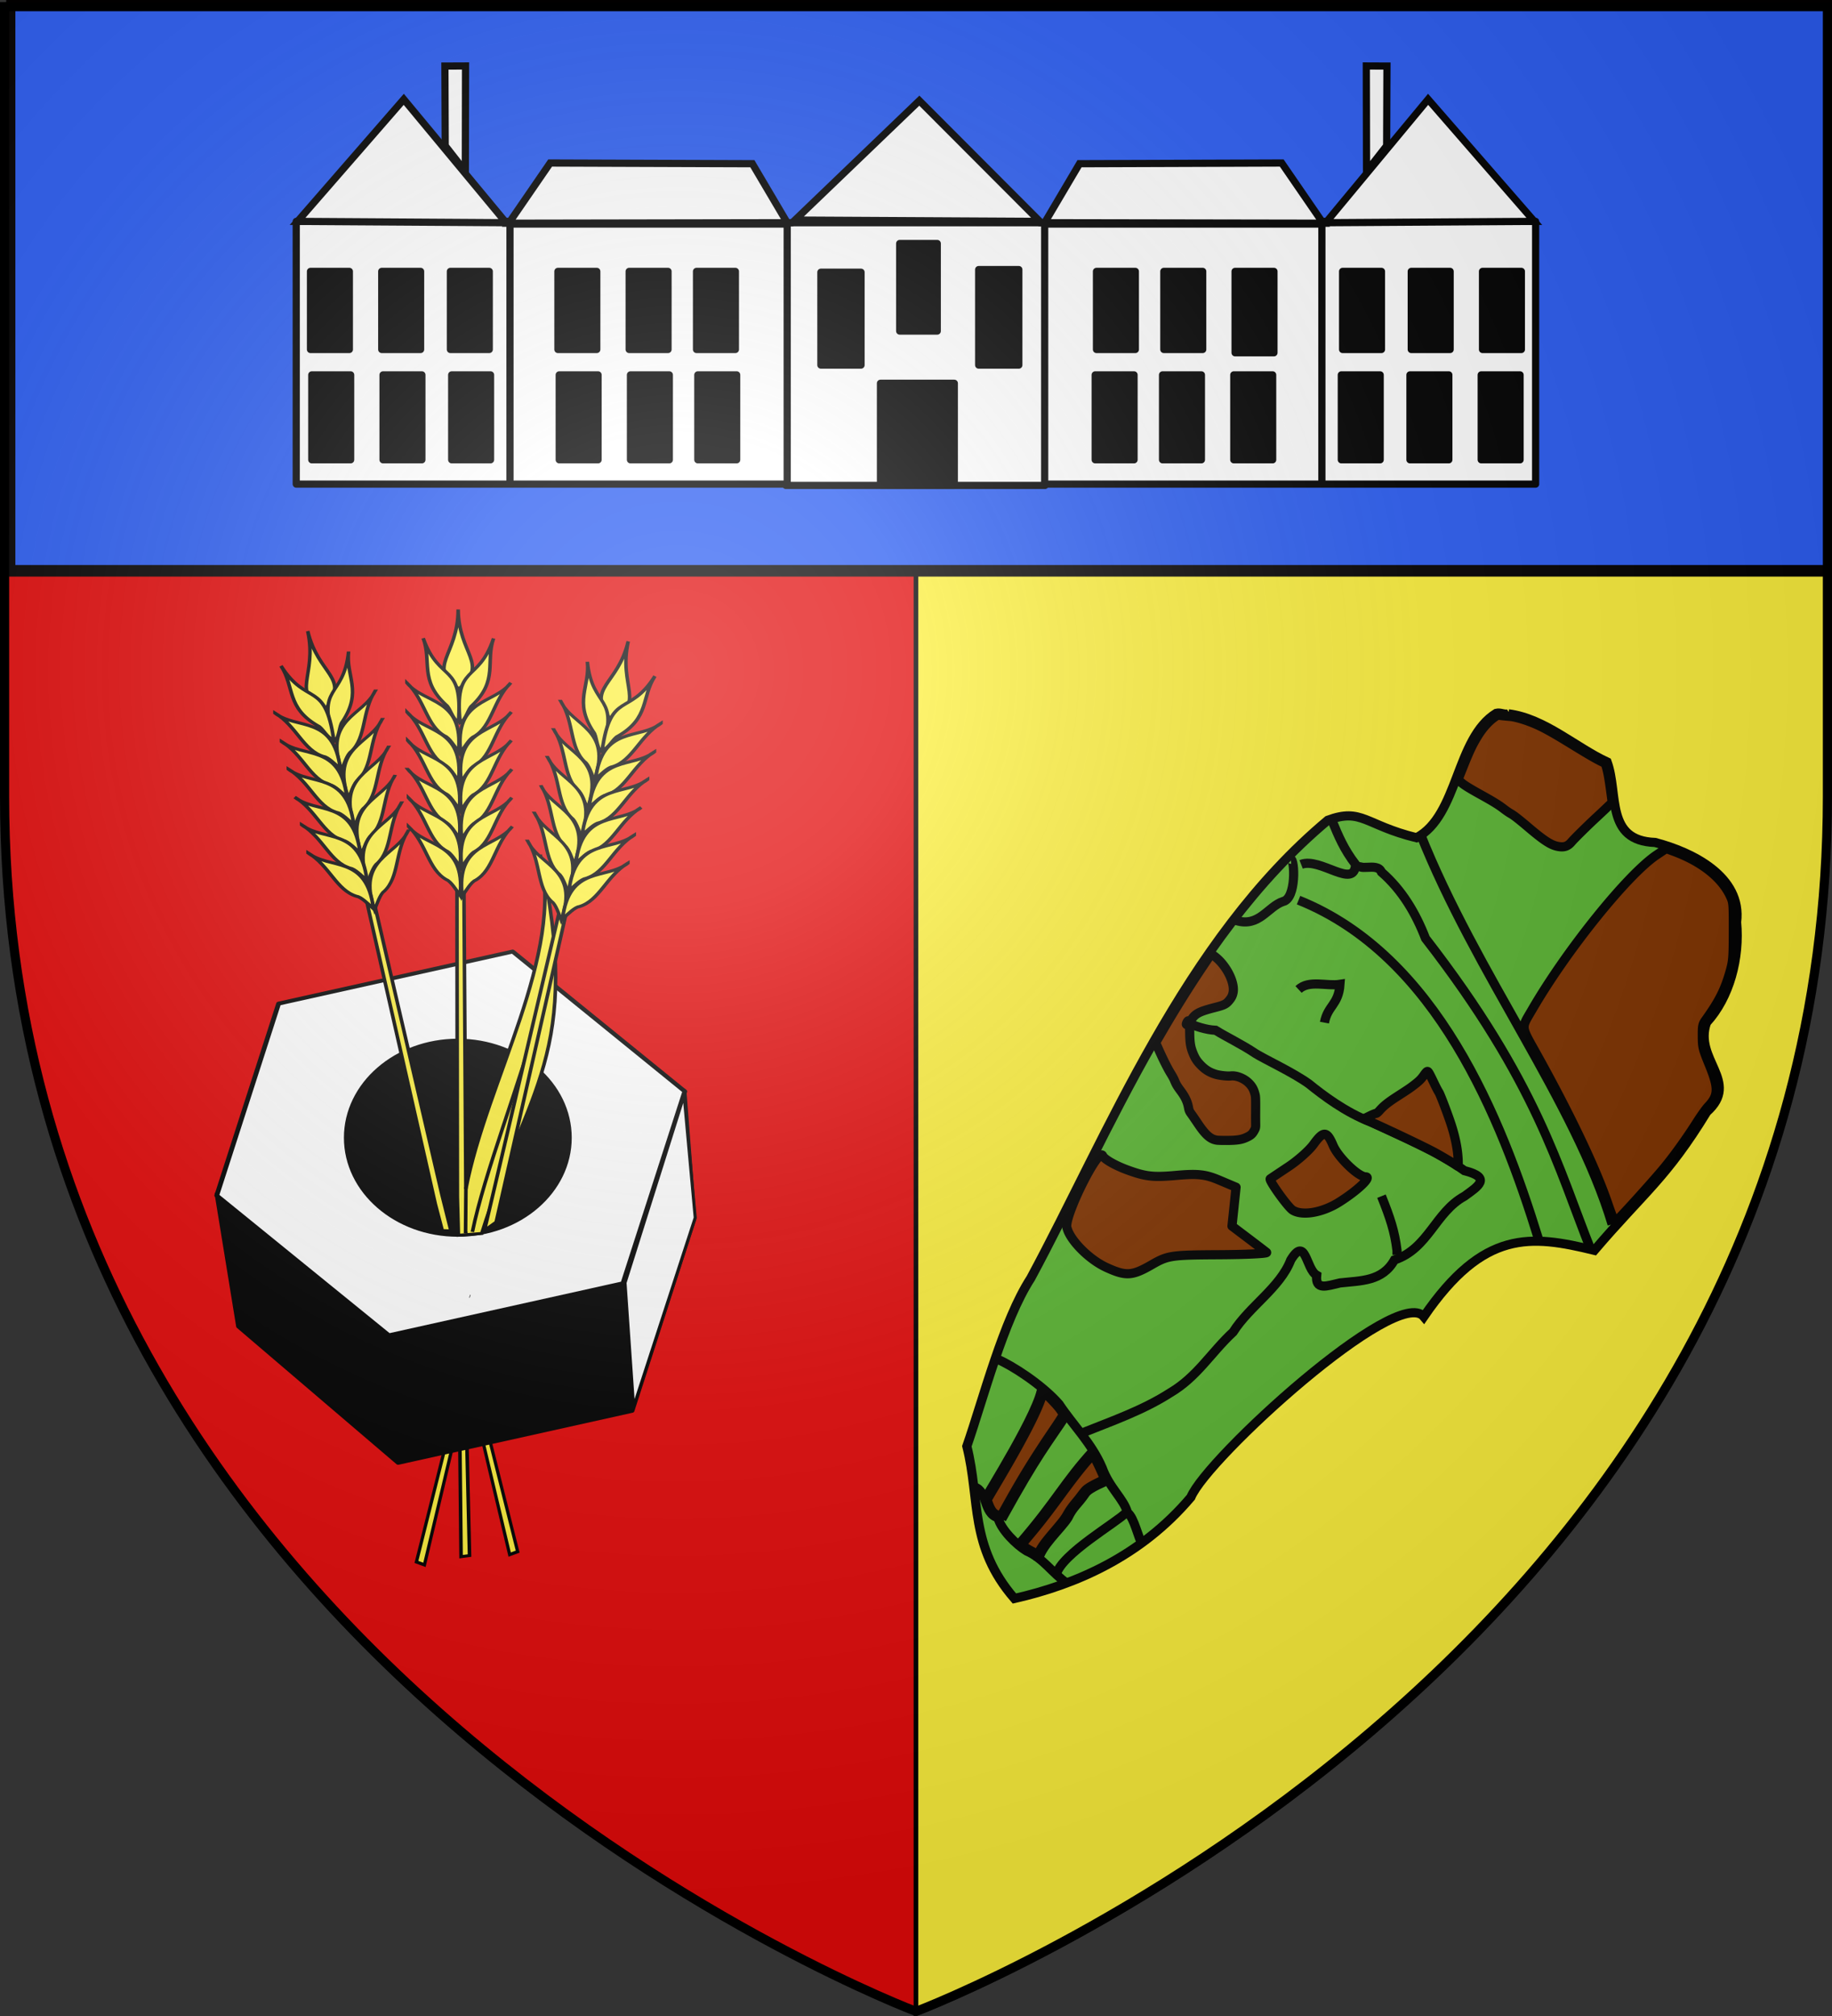 <svg xmlns="http://www.w3.org/2000/svg" xmlns:xlink="http://www.w3.org/1999/xlink" width="600" height="660" version="1.0"><rect width="100%" height="100%" fill="#333333" stroke="none"/><desc>Flag of Canton of Valais (Wallis)</desc><defs><radialGradient xlink:href="#a" id="b" cx="221.445" cy="226.331" r="300" fx="221.445" fy="226.331" gradientTransform="matrix(1.353 0 0 1.349 -77.63 -85.747)" gradientUnits="userSpaceOnUse"/><linearGradient id="a"><stop offset="0" style="stop-color:white;stop-opacity:.314"/><stop offset=".19" style="stop-color:white;stop-opacity:.251"/><stop offset=".6" style="stop-color:#6b6b6b;stop-opacity:.125"/><stop offset="1" style="stop-color:black;stop-opacity:.125"/></linearGradient></defs><g style="display:inline"><path d="M300 658.5V.59L1.5 2.175v258.552C1.5 546.18 300 658.5 300 658.5z" style="fill:#e20909;fill-opacity:1;fill-rule:evenodd;stroke:#000;stroke-width:1.5;stroke-linecap:butt;stroke-linejoin:miter;stroke-miterlimit:4;stroke-opacity:1;stroke-dasharray:none"/><path d="M300 659.25V1.34l298.5 1.586v258.552C598.5 546.93 300 659.25 300 659.25z" style="fill:#fcef3c;fill-opacity:1;fill-rule:evenodd;stroke:#000;stroke-width:1.5;stroke-linecap:butt;stroke-linejoin:miter;stroke-miterlimit:4;stroke-opacity:1;stroke-dasharray:none;display:inline"/><g style="fill:#2b5df2"><path d="M1.496 393.858h597.008v147.008H1.496z" style="fill:#2b5df2;fill-opacity:1;fill-rule:nonzero;stroke:#020000;stroke-width:3;stroke-linecap:butt;stroke-miterlimit:4;stroke-opacity:1;stroke-dasharray:none" transform="matrix(1 0 0 1.261 2.035 -495.157)"/></g><path d="M257.393 72.914h84.852v86.005h-84.852z" style="fill:#fff;stroke:#000;stroke-width:2.356;stroke-linecap:round;stroke-linejoin:round;stroke-miterlimit:4;stroke-dashoffset:0;stroke-opacity:1"/><path d="M167.026 73.348h90.791v85.136h-90.791zM97.023 72.48h70.003v86.004H97.023z" style="fill:#fff;stroke:#000;stroke-width:2.356;stroke-linecap:round;stroke-linejoin:round;stroke-miterlimit:4;stroke-dashoffset:0;stroke-opacity:1"/><path d="m97.448 72.48 34.789-39.962 33.516 40.396zM166.63 73.073l13.548-19.706 66.227.232 11.412 19.315zM260.363 72.045l40.729-39.093 39.456 39.527z" style="fill:#fff;stroke:#000;stroke-width:2.356;stroke-linecap:butt;stroke-linejoin:miter;stroke-miterlimit:4;stroke-opacity:1;stroke-dasharray:none"/><path d="M268.848 89.12H282v30.407h-13.152zM294.657 79.718h12.304v28.668h-12.304zM320.523 88.252h13.152v31.275h-13.152zM288.364 125.472h24.183v33.447h-24.183zM182.724 88.843h12.727v25.578h-12.727zM183.148 122.724h12.728v27.8h-12.728z" style="fill:#000;stroke:#000;stroke-width:2.356;stroke-linecap:round;stroke-linejoin:round;stroke-miterlimit:4;stroke-dashoffset:0;stroke-opacity:1"/><path d="M206.058 88.843h12.728v25.578h-12.728zM206.482 122.724h12.728v27.8h-12.728zM228.12 88.843h12.727v25.578h-12.728zM228.544 122.724h12.727v27.8h-12.727zM147.51 88.843h12.728v25.578H147.51zM147.934 122.724h12.728v27.8h-12.728zM125.024 88.843h12.728v25.578h-12.728zM125.449 122.724h12.727v27.8H125.45zM101.69 88.843h12.728v25.578H101.69zM102.114 122.724h12.728v27.8h-12.728z" style="fill:#000;stroke:#000;stroke-width:2.356;stroke-linecap:round;stroke-linejoin:round;stroke-miterlimit:4;stroke-opacity:1;stroke-dasharray:none;stroke-dashoffset:0"/><path d="m145.813 47.72-.099-26.09 6.76-.029-.07 34.546z" style="fill:#fff;stroke:#000;stroke-width:2.356;stroke-linecap:butt;stroke-linejoin:miter;stroke-miterlimit:4;stroke-opacity:1;stroke-dasharray:none"/><path d="M-432.93 73.348h90.79v85.136h-90.79zM-502.933 72.48h70.002v86.004h-70.002z" style="fill:#fff;stroke:#000;stroke-width:2.356;stroke-linecap:round;stroke-linejoin:round;stroke-miterlimit:4;stroke-dashoffset:0;stroke-opacity:1" transform="scale(-1 1)"/><path d="m502.509 72.48-34.79-39.962-33.516 40.396zM433.326 73.073l-13.548-19.706-66.226.232-11.413 19.315z" style="fill:#fff;stroke:#000;stroke-width:2.356;stroke-linecap:butt;stroke-linejoin:miter;stroke-miterlimit:4;stroke-opacity:1;stroke-dasharray:none"/><path d="M-417.233 88.843h12.728v26.65h-12.728zM-416.809 122.724h12.728v27.8h-12.728z" style="fill:#000;stroke:#000;stroke-width:2.356;stroke-linecap:round;stroke-linejoin:round;stroke-miterlimit:4;stroke-dashoffset:0;stroke-opacity:1" transform="scale(-1 1)"/><path d="M393.899 88.843H381.17v25.578h12.728zM393.474 122.724h-12.727v27.8h12.727zM371.837 88.843H359.11v25.578h12.728zM371.413 122.724h-12.728v27.8h12.728zM452.446 88.843H439.72v25.578h12.727zM452.022 122.724h-12.728v27.8h12.728zM474.932 88.843h-12.728v25.578h12.728zM474.508 122.724H461.78v27.8h12.728zM498.266 88.843H485.54v25.578h12.727zM497.842 122.724h-12.728v27.8h12.728z" style="fill:#000;stroke:#000;stroke-width:2.356;stroke-linecap:round;stroke-linejoin:round;stroke-miterlimit:4;stroke-opacity:1;stroke-dasharray:none;stroke-dashoffset:0"/><path d="m454.143 47.72.1-26.09-6.76-.029.07 34.546z" style="fill:#fff;stroke:#000;stroke-width:2.356;stroke-linecap:butt;stroke-linejoin:miter;stroke-miterlimit:4;stroke-opacity:1;stroke-dasharray:none"/><path d="m152.364 435.397-3.202-1.468 5.48 23.152 12.28 51.867 2.622-.97-13.011-51.914-3.794-15.138z" style="fill:#fcef3c;fill-opacity:1;fill-rule:evenodd;stroke:#000;stroke-width:1.063;stroke-linecap:butt;stroke-linejoin:miter;stroke-miterlimit:4;stroke-opacity:1;stroke-dasharray:none;display:inline"/><path d="m153.564 438.762 3.203-1.468-6.319 26.69-11.44 48.329-2.623-.971 13.177-52.577 3.628-14.474zM153.564 438.762" style="fill:#fcef3c;fill-opacity:1;fill-rule:evenodd;stroke:#000;stroke-width:1.063;stroke-linecap:butt;stroke-linejoin:miter;stroke-miterlimit:4;stroke-opacity:1;stroke-dasharray:none;display:inline"/><g style="stroke:#000;stroke-width:2.077;stroke-miterlimit:4;stroke-opacity:1;stroke-dasharray:none;display:inline"><path d="m928.33 673.237-4.982-4.586.265 30.225 1.185 135.278 4.93-.795-2.64-134.503-.272-13.862zM928.33 673.237" style="fill:#fcef3c;fill-opacity:1;fill-rule:evenodd;stroke:#000;stroke-width:2.077;stroke-linecap:butt;stroke-linejoin:miter;stroke-miterlimit:4;stroke-opacity:1;stroke-dasharray:none" transform="matrix(.562 0 0 .466 -368.73 120.915)"/></g></g><path d="M494.032 233.695c11.85 1.53 21.963 10.974 32.322 15.77 3.78 10.477-.663 25.762 15.721 26.345 12.054 3.147 28.57 11.144 26.678 26.091 1.094 11.69-2.28 24.63-9.845 32.853-4.324 12.143 11.208 19.327.069 29.25-13.266 21.7-20.42 26.148-36.813 45.33-20.853-5.088-36.253-6.88-55.852 21.713-8.72-10.529-71.078 46.37-76.282 59.104-16.424 19.462-37.917 28.657-57.806 33.171-14.877-17.24-11.12-32.057-15.575-49.844 5.43-15.642 11.967-41.215 20.933-55.004 25.25-46.776 50.14-110.549 97.294-149.943 11.152-4.12 12.207 1.604 29.042 5.733 13.725-7.198 12.898-32.661 26.136-40.743 1.358-.347 2.63.58 3.977.174z" style="fill:#5ab532;stroke:#000;stroke-width:3;stroke-linecap:butt;stroke-linejoin:miter;stroke-opacity:1;stroke-miterlimit:4;stroke-dasharray:none"/><path d="M326.833 445.071c4.314 1.793 14.271 8.055 20.01 14.596 4.64 6.98 10.667 12.764 14.128 20.867 2.394 6.638 7.088 10.161 8.298 14.666 2.287 1.709 3.408 8.265 5.093 10.861M349.749 518.593c-5.405-3.812-7.88-8.34-13.58-10.86-3.296-2-8.294-6.886-9.336-10.862-4.872-1.395-3.321-8.715-7.638-10.026" style="fill:none;stroke:#000;stroke-width:3;stroke-linecap:butt;stroke-linejoin:miter;stroke-opacity:1;stroke-miterlimit:4;stroke-dasharray:none"/><path d="M334.048 505.226c12.185-14.127 14.4-19.774 24.188-30.495M339.989 511.074c.845-4.899 7.289-10.284 9.788-14.192 1.793-3.732 3.089-4.115 5.813-8.09 1.374-1.828 6.473-3.667 7.738-4.453M345.951 515.45c1.642-6.667 19.932-17.122 22.924-20.3M328.106 497.289c11.807-21.413 15.105-24.957 21.219-34.255M353.993 469.3c10.107-4.059 20.27-7.542 29.295-13.348 8.839-5.21 13.36-13.2 20.573-19.868 5.354-8.469 15.39-14.512 18.878-23.596 4.961-8.117 4.907 3.001 8.487 5.012-.49 5.03 3.22 3.524 7.639 2.507 6.778-.759 13.883-.443 17.823-7.52 11.155-3.722 13.379-15.672 22.927-20.859 4.386-3.191 9.138-6.055-.012-8.382-9.48-6.72-20.097-10.967-30.554-15.874-8.47-3.23-15.864-8.9-20.369-12.532-5.122-3.712-14.496-8.058-17.499-9.95-4.471-3.013-9.917-5.614-13.055-7.596-3.315-.184-6.456-1.264-9.336-2.506M404.916 301.369c7.447 2.263 10.286-4.553 15.297-6.24 4.401-.933 3.857-13.958 2.526-13.812M425.285 294.685c45.247 18.144 66.373 71.449 78.507 110.701" style="fill:none;stroke:#000;stroke-width:3;stroke-linecap:butt;stroke-linejoin:miter;stroke-opacity:1;stroke-miterlimit:4;stroke-dasharray:none"/><path d="M521.19 409.563c-10.787-26.968-17.73-55.178-54.318-102.346-3.145-8.124-7.596-15.779-14.428-21.722-1.387-3.55-8.302.519-7.638-3.342M426.134 282.988c6.237-2.433 17.494 8.323 17.823 0-3.77-4.876-5.639-9.355-7.639-14.203M452.444 391.6c2.802 7.004 4.34 11.525 5.093 17.808v1.409M433.772 334.788c1.036-5.578 4.632-5.832 5.093-12.532-4.36.687-10.124-1.531-13.58 1.67" style="fill:none;stroke:#000;stroke-width:3;stroke-linecap:butt;stroke-linejoin:miter;stroke-opacity:1;stroke-miterlimit:4;stroke-dasharray:none"/><path d="M465.175 272.963c18.317 46.028 50.76 87.723 62.805 127.828" style="fill:none;stroke:#000;stroke-width:3;stroke-linecap:butt;stroke-linejoin:miter;stroke-opacity:1;display:inline;stroke-miterlimit:4;stroke-dasharray:none"/><path d="M526.57 393.991c-3.964-11.597-12.273-29.042-23.14-48.585-5.45-9.798-5.312-8.549-1.642-14.876 11.323-19.521 31.286-44.302 40.818-50.668l3.089-2.063 2.515.93c8.984 3.325 15.517 8.448 18.38 14.413 1.087 2.265 1.103 2.433 1.092 11.697-.01 8.394-.113 9.764-.956 12.815-1.717 6.208-3.564 9.924-8.044 16.186-1.078 1.507-1.172 1.948-1.153 5.431.02 3.591.14 4.087 2.31 9.41 3.082 7.567 3.006 9.972-.431 13.597-.654.69-2.208 2.852-3.454 4.806-3.474 5.449-7.21 10.682-10.623 14.879-3.532 4.342-16.013 18.12-16.414 18.12-.147 0-1.203-2.741-2.348-6.092M327.473 496.572c0-.105-.402-.372-.893-.594-1.33-.6-2.068-1.59-2.91-3.899l-.387-1.065.493-.855c.272-.47 1.576-2.682 2.899-4.916 8.019-13.545 12.849-22.84 14.468-27.844.262-.81.524-1.526.583-1.591.202-.225 4.377 4.05 5.458 5.588.567.807 1.06 1.545 1.098 1.64.037.095-1.276 2.156-2.919 4.58-6.854 10.12-10.455 15.965-16.156 26.23-.89 1.604-1.645 2.917-1.677 2.917-.031 0-.057-.086-.057-.19M339.171 508.566a18 18 0 0 0-1.57-.9 22 22 0 0 1-1.98-1.187l-1.081-.733 2.132-2.535c3.667-4.358 6.194-7.602 10.604-13.611 4.2-5.724 6.768-9.003 9.454-12.075l1.125-1.287.258.33c.362.464 1.66 3.069 2.703 5.426l.953 2.146c.038.084-.806.57-1.876 1.08-2.062.984-3.565 1.869-4.262 2.512-.234.215-.872.99-1.42 1.72a55 55 0 0 1-1.685 2.142c-1.31 1.539-2.105 2.646-2.922 4.066-.908 1.58-1.508 2.368-4.268 5.608-3.082 3.617-4.065 4.95-5.003 6.783l-.491.961zM398.556 373.274c-2.13-.314-3.718-1.7-6.235-5.447-.956-1.422-1.99-2.925-2.3-3.34-.414-.556-.607-1.005-.73-1.699-.37-2.077-1.091-3.63-2.668-5.743-1.095-1.466-1.477-2.122-1.997-3.426-.172-.43-.707-1.414-1.19-2.186-.978-1.565-2.49-4.57-3.97-7.886l-.98-2.2 1.87-3.218c4.416-7.596 8.848-14.696 13.471-21.584l2.848-4.24.665.45c3.974 2.691 7.171 8.665 6.513 12.168-.203 1.084-.58 1.804-1.477 2.827-.88 1.003-1.647 1.366-4.33 2.05-4.306 1.098-5.82 1.725-6.972 2.89-.394.398-.803.957-.907 1.242-.193.526-.239.537-.993.258-.17-.062-.637.763-.637 1.124 0 .075.24.23.534.346l.533.21.041 2.649c.045 2.934.305 4.414 1.123 6.393.706 1.708 1.354 2.664 2.72 4.019 1.389 1.376 2.784 2.203 4.676 2.774 1.274.384 3.84.664 4.937.539 1.817-.208 4.284.757 5.852 2.287 1.06 1.035 1.617 2.008 2.046 3.58.252.92.263 1.224.23 6.467-.006.934.001 2.363.014 3.175.023 1.422.005 1.512-.488 2.408-.616 1.118-1.102 1.545-2.488 2.186-1.627.752-3.031.98-6.227 1.007-1.526.013-3.094-.023-3.484-.08M476.983 381.49c-.782-.575-4.791-2.95-7.117-4.217-3.433-1.87-17.73-8.648-22.272-10.561l-.966-.407 1.827-.901c1.004-.496 1.987-.902 2.183-.902.253 0 .611-.29 1.24-1.004 1.293-1.47 2.8-2.667 5.756-4.572 3.74-2.41 4.276-2.775 5.705-3.89 1.56-1.217 2.18-1.848 3.025-3.072.358-.52.772-1.018.92-1.108.443-.27.56-.084 2.56 4.082.535 1.116 1.168 2.313 1.405 2.658.44.641 3.057 7.533 4.099 10.793 1.101 3.445 1.816 6.74 2.09 9.627.18 1.908.201 3.768.042 3.762-.062-.002-.285-.132-.497-.288M510.386 277.132c-2.361-.407-4.564-1.814-9.848-6.291-3.176-2.691-4.771-3.929-5.8-4.5-.491-.273-1.493-.962-2.228-1.53-1.624-1.258-3.436-2.38-7.32-4.534-4.188-2.323-5.785-3.323-6.79-4.254l-.878-.812 1.475-3.693c2.282-5.714 3.144-7.547 4.919-10.458 1.633-2.679 3.551-4.837 5.57-6.266l.95-.674 1.45.167c.798.092 1.931.201 2.519.243 2.318.165 6.802 1.625 10.334 3.364 2.262 1.114 5.253 2.832 9.827 5.645 5.33 3.278 7.867 4.759 9.71 5.67l1.49.735.318 1.083c.502 1.708.899 3.891 1.44 7.928l.501 3.745-1.966 1.871a329 329 0 0 1-3.241 3.044c-2.643 2.431-7.26 6.983-8.109 7.996-1.209 1.442-2.383 1.855-4.323 1.52M362.371 414.941c-5.724-2.614-12.04-9.006-12.96-13.115-.853-3.816 10.503-26.503 11.738-23.449.435 1.075 4.012 3.14 7.95 4.59 6.049 2.228 8.519 2.514 15.94 1.852 7.271-.648 9.729-.384 14.283 1.538l5.501 2.321-.667 6.361-.667 6.361 5.247 3.968c2.886 2.182 5.62 4.272 6.076 4.644s-6.575.714-15.625.76c-15.6.081-16.74.25-21.94 3.25-6.459 3.726-8.46 3.85-14.876.92M423.357 396.17c-1.576-.987-7.905-9.827-7.333-10.242.198-.144 2.89-1.943 5.981-4 3.092-2.056 6.775-5.332 8.184-7.28 3.266-4.517 4.379-4.455 6.42.353 1.665 3.923 8.258 10.283 10.66 10.283 2.067 0-2.536 4.39-8.66 8.258-5.503 3.476-12.084 4.61-15.252 2.628" style="fill:#803300;fill-opacity:1;fill-rule:nonzero;stroke:#000;stroke-width:3;stroke-linecap:round;stroke-linejoin:round;stroke-miterlimit:4;stroke-opacity:1;stroke-dasharray:none;stroke-dashoffset:0"/><g style="display:inline"><path d="m-426.777 311.898-20.281 71.933-76.625 19.509-52.295-51.152-7.05-49.62 153.006-38.69z" style="fill:#000;fill-opacity:1;fill-rule:nonzero;stroke:#000;stroke-width:1.513;stroke-linecap:round;stroke-linejoin:round;stroke-miterlimit:4;stroke-opacity:1;stroke-dashoffset:0" transform="matrix(1 0 0 .873 654.08 126.769)"/><path d="m-383.535 345.956-84.785 55.98-90.872-45.437-6.088-101.416 84.785-55.98 90.873 45.437z" style="fill:#fff;fill-opacity:1;fill-rule:nonzero;stroke:#000;stroke-width:2;stroke-linecap:round;stroke-linejoin:round;stroke-miterlimit:4;stroke-opacity:1;stroke-dasharray:none;stroke-dashoffset:0" transform="matrix(.583 -.426 .521 .477 267.643 28.896)"/><path d="m-526.593 355.557 3.037 47.659M-449.936 335.788l2.669 48.149" style="fill:none;stroke:#000;stroke-width:.806px;stroke-linecap:butt;stroke-linejoin:miter;stroke-opacity:1" transform="matrix(1 0 0 .873 654.08 126.769)"/><path d="M-427.19 261.304c0 22.761-19.823 41.212-44.274 41.212-24.452 0-44.273-18.45-44.273-41.212 0-22.76 19.821-41.212 44.273-41.212 24.451 0 44.273 18.452 44.273 41.212" style="fill:#000;fill-opacity:1;fill-rule:nonzero;stroke:#000;stroke-width:2;stroke-linecap:round;stroke-linejoin:round;stroke-miterlimit:4;stroke-opacity:1;stroke-dasharray:none;stroke-dashoffset:0" transform="matrix(.824 0 0 .768 538.428 171.79)"/><path d="m224.047 358.56 3.646 40.098-20.19 61.97-2.804-40.659z" style="fill:#fff;stroke:#000;stroke-width:1px;stroke-linecap:butt;stroke-linejoin:miter;stroke-opacity:1"/></g><path d="M341.262 453.844c-.306 7.472-18.613 36.418-18.574 36.786" style="fill:none;stroke:#000;stroke-width:3;stroke-linecap:butt;stroke-linejoin:miter;stroke-opacity:1;stroke-miterlimit:4;stroke-dasharray:none"/><g style="display:inline"><g style="stroke:#000;stroke-width:1.578;stroke-miterlimit:4;stroke-opacity:1;stroke-dasharray:none"><g style="stroke:#000;stroke-width:2.077;stroke-miterlimit:4;stroke-opacity:1;stroke-dasharray:none"><path d="M936.307 638.138c26-101.101 59.296-126.406 34.092-266.152 14.25 70.984-31.14 158.288-43.341 234.904l-1.128-212.422-4.058-.063.229 218.092.597 26.891z" style="fill:#fcef3c;fill-opacity:1;fill-rule:evenodd;stroke:#000;stroke-width:2.077;stroke-linecap:butt;stroke-linejoin:miter;stroke-miterlimit:4;stroke-opacity:1;stroke-dasharray:none" transform="matrix(.562 0 0 .466 -368.43 106.446)"/><g style="fill:#fcef3c;fill-opacity:1;stroke:#000;stroke-width:1.872;stroke-miterlimit:4;stroke-opacity:1;stroke-dasharray:none"><path d="M1236.49 151.036c-19.492 22.086-11.329 38.487-33.552 37.355-1.55-22.515 14.378-16.025 33.552-37.355z" style="fill:#fcef3c;fill-opacity:1;fill-rule:evenodd;stroke:#000;stroke-width:1.872;stroke-linecap:butt;stroke-linejoin:miter;stroke-miterlimit:4;stroke-opacity:1;stroke-dasharray:none;display:inline" transform="scale(-.624 .517)rotate(-41.482 808.154 2218.595)"/><g style="fill:#fcef3c;fill-opacity:1;stroke:#000;stroke-width:1.872;stroke-miterlimit:4;stroke-opacity:1;stroke-dasharray:none"><path d="M1210.439 152.46c-13.245 27.249 5.454 25.133-22.223 51.588-1.133-3.377 2.916-9.587 2.551-12.342.138-21.16 13.048-25.216 19.672-39.246zM1185.042 167.54c-2.531 16.137 15.772 27.116-9.524 50.397.91-4.095 2.412-9.997 1.461-12.117-2.788-11.344 7.74-23.86 8.063-38.28z" style="fill:#fcef3c;fill-opacity:1;fill-rule:evenodd;stroke:#000;stroke-width:1.872;stroke-linecap:butt;stroke-linejoin:miter;stroke-miterlimit:4;stroke-opacity:1;stroke-dasharray:none;display:inline" transform="scale(-.624 .517)rotate(-41.482 808.154 2218.595)"/><path d="M1172.578 181.23c-2.53 16.138 15.772 27.117-9.524 50.397.91-4.095 2.412-9.997 1.461-12.117-2.788-11.344 7.74-23.86 8.063-38.28z" style="fill:#fcef3c;fill-opacity:1;fill-rule:evenodd;stroke:#000;stroke-width:1.872;stroke-linecap:butt;stroke-linejoin:miter;stroke-miterlimit:4;stroke-opacity:1;stroke-dasharray:none;display:inline" transform="scale(-.624 .517)rotate(-41.482 808.154 2218.595)"/><path d="M1160.673 194.722c-2.53 16.138 15.772 27.117-9.524 50.397.91-4.095 2.412-9.997 1.461-12.117-2.788-11.344 7.74-23.86 8.063-38.28z" style="fill:#fcef3c;fill-opacity:1;fill-rule:evenodd;stroke:#000;stroke-width:1.872;stroke-linecap:butt;stroke-linejoin:miter;stroke-miterlimit:4;stroke-opacity:1;stroke-dasharray:none;display:inline" transform="scale(-.624 .517)rotate(-41.482 808.154 2218.595)"/><path d="M1148.372 208.214c-2.531 16.138 15.772 27.117-9.524 50.397.91-4.095 2.412-9.997 1.46-12.117-2.787-11.344 7.74-23.86 8.064-38.28z" style="fill:#fcef3c;fill-opacity:1;fill-rule:evenodd;stroke:#000;stroke-width:1.872;stroke-linecap:butt;stroke-linejoin:miter;stroke-miterlimit:4;stroke-opacity:1;stroke-dasharray:none;display:inline" transform="scale(-.624 .517)rotate(-41.482 808.154 2218.595)"/><path d="M1136.467 221.706c-2.531 16.138 15.772 27.117-9.524 50.397.91-4.095 2.412-9.997 1.461-12.117-2.788-11.344 7.74-23.86 8.063-38.28z" style="fill:#fcef3c;fill-opacity:1;fill-rule:evenodd;stroke:#000;stroke-width:1.872;stroke-linecap:butt;stroke-linejoin:miter;stroke-miterlimit:4;stroke-opacity:1;stroke-dasharray:none;display:inline" transform="scale(-.624 .517)rotate(-41.482 808.154 2218.595)"/><path d="M1124.165 235.198c-2.53 16.138 15.773 27.117-9.524 50.397.91-4.095 2.412-9.996 1.461-12.117-2.788-11.344 7.74-23.86 8.063-38.28z" style="fill:#fcef3c;fill-opacity:1;fill-rule:evenodd;stroke:#000;stroke-width:1.872;stroke-linecap:butt;stroke-linejoin:miter;stroke-miterlimit:4;stroke-opacity:1;stroke-dasharray:none;display:inline" transform="scale(-.624 .517)rotate(-41.482 808.154 2218.595)"/></g><g style="fill:#fcef3c;fill-opacity:1;stroke:#000;stroke-width:1.872;stroke-miterlimit:4;stroke-opacity:1;stroke-dasharray:none;display:inline"><path d="M1210.439 152.46c-13.245 27.249 5.454 25.133-22.223 51.588-1.133-3.377 2.916-9.587 2.551-12.342.138-21.16 13.048-25.216 19.672-39.246zM1185.042 167.54c-2.531 16.137 15.772 27.116-9.524 50.397.91-4.095 2.412-9.997 1.461-12.117-2.788-11.344 7.74-23.86 8.063-38.28z" style="fill:#fcef3c;fill-opacity:1;fill-rule:evenodd;stroke:#000;stroke-width:1.872;stroke-linecap:butt;stroke-linejoin:miter;stroke-miterlimit:4;stroke-opacity:1;stroke-dasharray:none;display:inline" transform="scale(.624 .517)rotate(-42.518 1039.705 1548.438)"/><path d="M1172.578 181.23c-2.53 16.138 15.772 27.117-9.524 50.397.91-4.095 2.412-9.997 1.461-12.117-2.788-11.344 7.74-23.86 8.063-38.28z" style="fill:#fcef3c;fill-opacity:1;fill-rule:evenodd;stroke:#000;stroke-width:1.872;stroke-linecap:butt;stroke-linejoin:miter;stroke-miterlimit:4;stroke-opacity:1;stroke-dasharray:none;display:inline" transform="scale(.624 .517)rotate(-42.518 1039.705 1548.438)"/><path d="M1160.673 194.722c-2.53 16.138 15.772 27.117-9.524 50.397.91-4.095 2.412-9.997 1.461-12.117-2.788-11.344 7.74-23.86 8.063-38.28z" style="fill:#fcef3c;fill-opacity:1;fill-rule:evenodd;stroke:#000;stroke-width:1.872;stroke-linecap:butt;stroke-linejoin:miter;stroke-miterlimit:4;stroke-opacity:1;stroke-dasharray:none;display:inline" transform="scale(.624 .517)rotate(-42.518 1039.705 1548.438)"/><path d="M1148.372 208.214c-2.531 16.138 15.772 27.117-9.524 50.397.91-4.095 2.412-9.997 1.46-12.117-2.787-11.344 7.74-23.86 8.064-38.28z" style="fill:#fcef3c;fill-opacity:1;fill-rule:evenodd;stroke:#000;stroke-width:1.872;stroke-linecap:butt;stroke-linejoin:miter;stroke-miterlimit:4;stroke-opacity:1;stroke-dasharray:none;display:inline" transform="scale(.624 .517)rotate(-42.518 1039.705 1548.438)"/><path d="M1136.467 221.706c-2.531 16.138 15.772 27.117-9.524 50.397.91-4.095 2.412-9.997 1.461-12.117-2.788-11.344 7.74-23.86 8.063-38.28z" style="fill:#fcef3c;fill-opacity:1;fill-rule:evenodd;stroke:#000;stroke-width:1.872;stroke-linecap:butt;stroke-linejoin:miter;stroke-miterlimit:4;stroke-opacity:1;stroke-dasharray:none;display:inline" transform="scale(.624 .517)rotate(-42.518 1039.705 1548.438)"/><path d="M1124.165 235.198c-2.53 16.138 15.773 27.117-9.524 50.397.91-4.095 2.412-9.996 1.461-12.117-2.788-11.344 7.74-23.86 8.063-38.28z" style="fill:#fcef3c;fill-opacity:1;fill-rule:evenodd;stroke:#000;stroke-width:1.872;stroke-linecap:butt;stroke-linejoin:miter;stroke-miterlimit:4;stroke-opacity:1;stroke-dasharray:none;display:inline" transform="scale(.624 .517)rotate(-42.518 1039.705 1548.438)"/></g></g><path d="M972.524 472.45c-15.1 64.533-34.561 122.73-41.664 164.596M928.33 673.237" style="fill:#fcef3c;fill-opacity:1;fill-rule:evenodd;stroke:#000;stroke-width:2.077;stroke-linecap:butt;stroke-linejoin:miter;stroke-miterlimit:4;stroke-opacity:1;stroke-dasharray:none" transform="matrix(.562 0 0 .466 -368.43 106.446)"/><path d="m927.096 605.564-.219 32.426.281-1.204" style="fill:none;stroke:#000;stroke-width:2.077;stroke-linecap:butt;stroke-linejoin:miter;stroke-miterlimit:4;stroke-opacity:1;stroke-dasharray:none" transform="matrix(.562 0 0 .466 -368.43 106.446)"/></g><g style="stroke:#000;stroke-width:2.077;stroke-miterlimit:4;stroke-opacity:1;stroke-dasharray:none"><path d="m1698.733 530.404-5.297-25.57-39.825-206.915-3.97 1.017 39.982 212.684 4.045 18.59z" style="fill:#fcef3c;fill-opacity:1;fill-rule:evenodd;stroke:#000;stroke-width:2.077;stroke-linecap:butt;stroke-linejoin:miter;stroke-miterlimit:4;stroke-opacity:1;stroke-dasharray:none" transform="matrix(.562 0 0 .466 -806.99 155.798)"/><g style="fill:#fcef3c;fill-opacity:1;stroke:#000;stroke-width:1.872;stroke-miterlimit:4;stroke-opacity:1;stroke-dasharray:none"><path d="M1236.49 151.036c-19.492 22.086-11.329 38.487-33.552 37.355-1.55-22.515 14.378-16.025 33.552-37.355z" style="fill:#fcef3c;fill-opacity:1;fill-rule:evenodd;stroke:#000;stroke-width:1.872;stroke-linecap:butt;stroke-linejoin:miter;stroke-miterlimit:4;stroke-opacity:1;stroke-dasharray:none;display:inline" transform="matrix(-.531 -.231 -.318 .469 805.385 421.395)"/><g style="fill:#fcef3c;fill-opacity:1;stroke:#000;stroke-width:1.872;stroke-miterlimit:4;stroke-opacity:1;stroke-dasharray:none"><path d="M1210.439 152.46c-13.245 27.249 5.454 25.133-22.223 51.588-1.133-3.377 2.916-9.587 2.551-12.342.138-21.16 13.048-25.216 19.672-39.246zM1185.042 167.54c-2.531 16.137 15.772 27.116-9.524 50.397.91-4.095 2.412-9.997 1.461-12.117-2.788-11.344 7.74-23.86 8.063-38.28z" style="fill:#fcef3c;fill-opacity:1;fill-rule:evenodd;stroke:#000;stroke-width:1.872;stroke-linecap:butt;stroke-linejoin:miter;stroke-miterlimit:4;stroke-opacity:1;stroke-dasharray:none;display:inline" transform="matrix(-.531 -.231 -.318 .469 805.385 421.395)"/><path d="M1172.578 181.23c-2.53 16.138 15.772 27.117-9.524 50.397.91-4.095 2.412-9.997 1.461-12.117-2.788-11.344 7.74-23.86 8.063-38.28z" style="fill:#fcef3c;fill-opacity:1;fill-rule:evenodd;stroke:#000;stroke-width:1.872;stroke-linecap:butt;stroke-linejoin:miter;stroke-miterlimit:4;stroke-opacity:1;stroke-dasharray:none;display:inline" transform="matrix(-.531 -.231 -.318 .469 805.385 421.395)"/><path d="M1160.673 194.722c-2.53 16.138 15.772 27.117-9.524 50.397.91-4.095 2.412-9.997 1.461-12.117-2.788-11.344 7.74-23.86 8.063-38.28z" style="fill:#fcef3c;fill-opacity:1;fill-rule:evenodd;stroke:#000;stroke-width:1.872;stroke-linecap:butt;stroke-linejoin:miter;stroke-miterlimit:4;stroke-opacity:1;stroke-dasharray:none;display:inline" transform="matrix(-.531 -.231 -.318 .469 805.385 421.395)"/><path d="M1148.372 208.214c-2.531 16.138 15.772 27.117-9.524 50.397.91-4.095 2.412-9.997 1.46-12.117-2.787-11.344 7.74-23.86 8.064-38.28z" style="fill:#fcef3c;fill-opacity:1;fill-rule:evenodd;stroke:#000;stroke-width:1.872;stroke-linecap:butt;stroke-linejoin:miter;stroke-miterlimit:4;stroke-opacity:1;stroke-dasharray:none;display:inline" transform="matrix(-.531 -.231 -.318 .469 805.385 421.395)"/><path d="M1136.467 221.706c-2.531 16.138 15.772 27.117-9.524 50.397.91-4.095 2.412-9.997 1.461-12.117-2.788-11.344 7.74-23.86 8.063-38.28z" style="fill:#fcef3c;fill-opacity:1;fill-rule:evenodd;stroke:#000;stroke-width:1.872;stroke-linecap:butt;stroke-linejoin:miter;stroke-miterlimit:4;stroke-opacity:1;stroke-dasharray:none;display:inline" transform="matrix(-.531 -.231 -.318 .469 805.385 421.395)"/><path d="M1124.165 235.198c-2.53 16.138 15.773 27.117-9.524 50.397.91-4.095 2.412-9.996 1.461-12.117-2.788-11.344 7.74-23.86 8.063-38.28z" style="fill:#fcef3c;fill-opacity:1;fill-rule:evenodd;stroke:#000;stroke-width:1.872;stroke-linecap:butt;stroke-linejoin:miter;stroke-miterlimit:4;stroke-opacity:1;stroke-dasharray:none;display:inline" transform="matrix(-.531 -.231 -.318 .469 805.385 421.395)"/></g><g style="fill:#fcef3c;fill-opacity:1;stroke:#000;stroke-width:1.872;stroke-miterlimit:4;stroke-opacity:1;stroke-dasharray:none;display:inline"><path d="M1210.439 152.46c-13.245 27.249 5.454 25.133-22.223 51.588-1.133-3.377 2.916-9.587 2.551-12.342.138-21.16 13.048-25.216 19.672-39.246zM1185.042 167.54c-2.531 16.137 15.772 27.116-9.524 50.397.91-4.095 2.412-9.997 1.461-12.117-2.788-11.344 7.74-23.86 8.063-38.28z" style="fill:#fcef3c;fill-opacity:1;fill-rule:evenodd;stroke:#000;stroke-width:1.872;stroke-linecap:butt;stroke-linejoin:miter;stroke-miterlimit:4;stroke-opacity:1;stroke-dasharray:none;display:inline" transform="matrix(.372 -.442 .495 .279 -433.723 710.468)"/><path d="M1172.578 181.23c-2.53 16.138 15.772 27.117-9.524 50.397.91-4.095 2.412-9.997 1.461-12.117-2.788-11.344 7.74-23.86 8.063-38.28z" style="fill:#fcef3c;fill-opacity:1;fill-rule:evenodd;stroke:#000;stroke-width:1.872;stroke-linecap:butt;stroke-linejoin:miter;stroke-miterlimit:4;stroke-opacity:1;stroke-dasharray:none;display:inline" transform="matrix(.372 -.442 .495 .279 -433.723 710.468)"/><path d="M1160.673 194.722c-2.53 16.138 15.772 27.117-9.524 50.397.91-4.095 2.412-9.997 1.461-12.117-2.788-11.344 7.74-23.86 8.063-38.28z" style="fill:#fcef3c;fill-opacity:1;fill-rule:evenodd;stroke:#000;stroke-width:1.872;stroke-linecap:butt;stroke-linejoin:miter;stroke-miterlimit:4;stroke-opacity:1;stroke-dasharray:none;display:inline" transform="matrix(.372 -.442 .495 .279 -433.723 710.468)"/><path d="M1148.372 208.214c-2.531 16.138 15.772 27.117-9.524 50.397.91-4.095 2.412-9.997 1.46-12.117-2.787-11.344 7.74-23.86 8.064-38.28z" style="fill:#fcef3c;fill-opacity:1;fill-rule:evenodd;stroke:#000;stroke-width:1.872;stroke-linecap:butt;stroke-linejoin:miter;stroke-miterlimit:4;stroke-opacity:1;stroke-dasharray:none;display:inline" transform="matrix(.372 -.442 .495 .279 -433.723 710.468)"/><path d="M1136.467 221.706c-2.531 16.138 15.772 27.117-9.524 50.397.91-4.095 2.412-9.997 1.461-12.117-2.788-11.344 7.74-23.86 8.063-38.28z" style="fill:#fcef3c;fill-opacity:1;fill-rule:evenodd;stroke:#000;stroke-width:1.872;stroke-linecap:butt;stroke-linejoin:miter;stroke-miterlimit:4;stroke-opacity:1;stroke-dasharray:none;display:inline" transform="matrix(.372 -.442 .495 .279 -433.723 710.468)"/><path d="M1124.165 235.198c-2.53 16.138 15.773 27.117-9.524 50.397.91-4.095 2.412-9.996 1.461-12.117-2.788-11.344 7.74-23.86 8.063-38.28z" style="fill:#fcef3c;fill-opacity:1;fill-rule:evenodd;stroke:#000;stroke-width:1.872;stroke-linecap:butt;stroke-linejoin:miter;stroke-miterlimit:4;stroke-opacity:1;stroke-dasharray:none;display:inline" transform="matrix(.372 -.442 .495 .279 -433.723 710.468)"/></g></g><path d="m1718.253 530.12 43.815-224.977 3.97 1.017-40.979 218.103z" style="fill:#fcef3c;fill-opacity:1;fill-rule:evenodd;stroke:#000;stroke-width:2.077;stroke-linecap:butt;stroke-linejoin:miter;stroke-miterlimit:4;stroke-opacity:1;stroke-dasharray:none" transform="matrix(.562 0 0 .466 -806.99 155.798)"/><g style="fill:#fcef3c;fill-opacity:1;stroke:#000;stroke-width:1.872;stroke-miterlimit:4;stroke-opacity:1;stroke-dasharray:none"><path d="M1236.49 151.036c-19.492 22.086-11.329 38.487-33.552 37.355-1.55-22.515 14.378-16.025 33.552-37.355z" style="fill:#fcef3c;fill-opacity:1;fill-rule:evenodd;stroke:#000;stroke-width:1.872;stroke-linecap:butt;stroke-linejoin:miter;stroke-miterlimit:4;stroke-opacity:1;stroke-dasharray:none;display:inline" transform="matrix(.531 -.231 .318 .469 -498.858 424.76)"/><g style="fill:#fcef3c;fill-opacity:1;stroke:#000;stroke-width:1.872;stroke-miterlimit:4;stroke-opacity:1;stroke-dasharray:none"><path d="M1210.439 152.46c-13.245 27.249 5.454 25.133-22.223 51.588-1.133-3.377 2.916-9.587 2.551-12.342.138-21.16 13.048-25.216 19.672-39.246zM1185.042 167.54c-2.531 16.137 15.772 27.116-9.524 50.397.91-4.095 2.412-9.997 1.461-12.117-2.788-11.344 7.74-23.86 8.063-38.28z" style="fill:#fcef3c;fill-opacity:1;fill-rule:evenodd;stroke:#000;stroke-width:1.872;stroke-linecap:butt;stroke-linejoin:miter;stroke-miterlimit:4;stroke-opacity:1;stroke-dasharray:none;display:inline" transform="matrix(.531 -.231 .318 .469 -498.858 424.76)"/><path d="M1172.578 181.23c-2.53 16.138 15.772 27.117-9.524 50.397.91-4.095 2.412-9.997 1.461-12.117-2.788-11.344 7.74-23.86 8.063-38.28z" style="fill:#fcef3c;fill-opacity:1;fill-rule:evenodd;stroke:#000;stroke-width:1.872;stroke-linecap:butt;stroke-linejoin:miter;stroke-miterlimit:4;stroke-opacity:1;stroke-dasharray:none;display:inline" transform="matrix(.531 -.231 .318 .469 -498.858 424.76)"/><path d="M1160.673 194.722c-2.53 16.138 15.772 27.117-9.524 50.397.91-4.095 2.412-9.997 1.461-12.117-2.788-11.344 7.74-23.86 8.063-38.28z" style="fill:#fcef3c;fill-opacity:1;fill-rule:evenodd;stroke:#000;stroke-width:1.872;stroke-linecap:butt;stroke-linejoin:miter;stroke-miterlimit:4;stroke-opacity:1;stroke-dasharray:none;display:inline" transform="matrix(.531 -.231 .318 .469 -498.858 424.76)"/><path d="M1148.372 208.214c-2.531 16.138 15.772 27.117-9.524 50.397.91-4.095 2.412-9.997 1.46-12.117-2.787-11.344 7.74-23.86 8.064-38.28z" style="fill:#fcef3c;fill-opacity:1;fill-rule:evenodd;stroke:#000;stroke-width:1.872;stroke-linecap:butt;stroke-linejoin:miter;stroke-miterlimit:4;stroke-opacity:1;stroke-dasharray:none;display:inline" transform="matrix(.531 -.231 .318 .469 -498.858 424.76)"/><path d="M1136.467 221.706c-2.531 16.138 15.772 27.117-9.524 50.397.91-4.095 2.412-9.997 1.461-12.117-2.788-11.344 7.74-23.86 8.063-38.28z" style="fill:#fcef3c;fill-opacity:1;fill-rule:evenodd;stroke:#000;stroke-width:1.872;stroke-linecap:butt;stroke-linejoin:miter;stroke-miterlimit:4;stroke-opacity:1;stroke-dasharray:none;display:inline" transform="matrix(.531 -.231 .318 .469 -498.858 424.76)"/><path d="M1124.165 235.198c-2.53 16.138 15.773 27.117-9.524 50.397.91-4.095 2.412-9.996 1.461-12.117-2.788-11.344 7.74-23.86 8.063-38.28z" style="fill:#fcef3c;fill-opacity:1;fill-rule:evenodd;stroke:#000;stroke-width:1.872;stroke-linecap:butt;stroke-linejoin:miter;stroke-miterlimit:4;stroke-opacity:1;stroke-dasharray:none;display:inline" transform="matrix(.531 -.231 .318 .469 -498.858 424.76)"/></g><g style="fill:#fcef3c;fill-opacity:1;stroke:#000;stroke-width:1.872;stroke-miterlimit:4;stroke-opacity:1;stroke-dasharray:none;display:inline"><path d="M1210.439 152.46c-13.245 27.249 5.454 25.133-22.223 51.588-1.133-3.377 2.916-9.587 2.551-12.342.138-21.16 13.048-25.216 19.672-39.246zM1185.042 167.54c-2.531 16.137 15.772 27.116-9.524 50.397.91-4.095 2.412-9.997 1.461-12.117-2.788-11.344 7.74-23.86 8.063-38.28z" style="fill:#fcef3c;fill-opacity:1;fill-rule:evenodd;stroke:#000;stroke-width:1.872;stroke-linecap:butt;stroke-linejoin:miter;stroke-miterlimit:4;stroke-opacity:1;stroke-dasharray:none;display:inline" transform="matrix(-.372 -.442 -.495 .279 740.25 713.833)"/><path d="M1172.578 181.23c-2.53 16.138 15.772 27.117-9.524 50.397.91-4.095 2.412-9.997 1.461-12.117-2.788-11.344 7.74-23.86 8.063-38.28z" style="fill:#fcef3c;fill-opacity:1;fill-rule:evenodd;stroke:#000;stroke-width:1.872;stroke-linecap:butt;stroke-linejoin:miter;stroke-miterlimit:4;stroke-opacity:1;stroke-dasharray:none;display:inline" transform="matrix(-.372 -.442 -.495 .279 740.25 713.833)"/><path d="M1160.673 194.722c-2.53 16.138 15.772 27.117-9.524 50.397.91-4.095 2.412-9.997 1.461-12.117-2.788-11.344 7.74-23.86 8.063-38.28z" style="fill:#fcef3c;fill-opacity:1;fill-rule:evenodd;stroke:#000;stroke-width:1.872;stroke-linecap:butt;stroke-linejoin:miter;stroke-miterlimit:4;stroke-opacity:1;stroke-dasharray:none;display:inline" transform="matrix(-.372 -.442 -.495 .279 740.25 713.833)"/><path d="M1148.372 208.214c-2.531 16.138 15.772 27.117-9.524 50.397.91-4.095 2.412-9.997 1.46-12.117-2.787-11.344 7.74-23.86 8.064-38.28z" style="fill:#fcef3c;fill-opacity:1;fill-rule:evenodd;stroke:#000;stroke-width:1.872;stroke-linecap:butt;stroke-linejoin:miter;stroke-miterlimit:4;stroke-opacity:1;stroke-dasharray:none;display:inline" transform="matrix(-.372 -.442 -.495 .279 740.25 713.833)"/><path d="M1136.467 221.706c-2.531 16.138 15.772 27.117-9.524 50.397.91-4.095 2.412-9.997 1.461-12.117-2.788-11.344 7.74-23.86 8.063-38.28z" style="fill:#fcef3c;fill-opacity:1;fill-rule:evenodd;stroke:#000;stroke-width:1.872;stroke-linecap:butt;stroke-linejoin:miter;stroke-miterlimit:4;stroke-opacity:1;stroke-dasharray:none;display:inline" transform="matrix(-.372 -.442 -.495 .279 740.25 713.833)"/><path d="M1124.165 235.198c-2.53 16.138 15.773 27.117-9.524 50.397.91-4.095 2.412-9.996 1.461-12.117-2.788-11.344 7.74-23.86 8.063-38.28z" style="fill:#fcef3c;fill-opacity:1;fill-rule:evenodd;stroke:#000;stroke-width:1.872;stroke-linecap:butt;stroke-linejoin:miter;stroke-miterlimit:4;stroke-opacity:1;stroke-dasharray:none;display:inline" transform="matrix(-.372 -.442 -.495 .279 740.25 713.833)"/></g></g><path d="M1708.907 576.441" style="fill:#fcef3c;fill-opacity:1;fill-rule:evenodd;stroke:#000;stroke-width:2.077;stroke-linecap:butt;stroke-linejoin:miter;stroke-miterlimit:4;stroke-opacity:1;stroke-dasharray:none" transform="matrix(.562 0 0 .466 -806.99 155.798)"/><path d="m1709.897 576.373-.274-.075" style="fill:none;stroke:#000;stroke-width:2.077;stroke-linecap:butt;stroke-linejoin:miter;stroke-miterlimit:4;stroke-opacity:1;stroke-dasharray:none" transform="matrix(.562 0 0 .466 -806.99 155.798)"/></g></g></g><path d="M300 658.5s298.5-112.32 298.5-397.772V2.176H1.5v258.552C1.5 546.18 300 658.5 300 658.5" style="opacity:1;fill:url(#b);fill-opacity:1;fill-rule:evenodd;stroke:none;stroke-width:1px;stroke-linecap:butt;stroke-linejoin:miter;stroke-opacity:1"/><path d="M300 658.5S1.5 546.18 1.5 260.728V2.176h597v258.552C598.5 546.18 300 658.5 300 658.5z" style="fill:none;stroke:#000;stroke-width:3;stroke-linecap:butt;stroke-linejoin:miter;stroke-miterlimit:4;stroke-opacity:1;stroke-dasharray:none"/></svg>